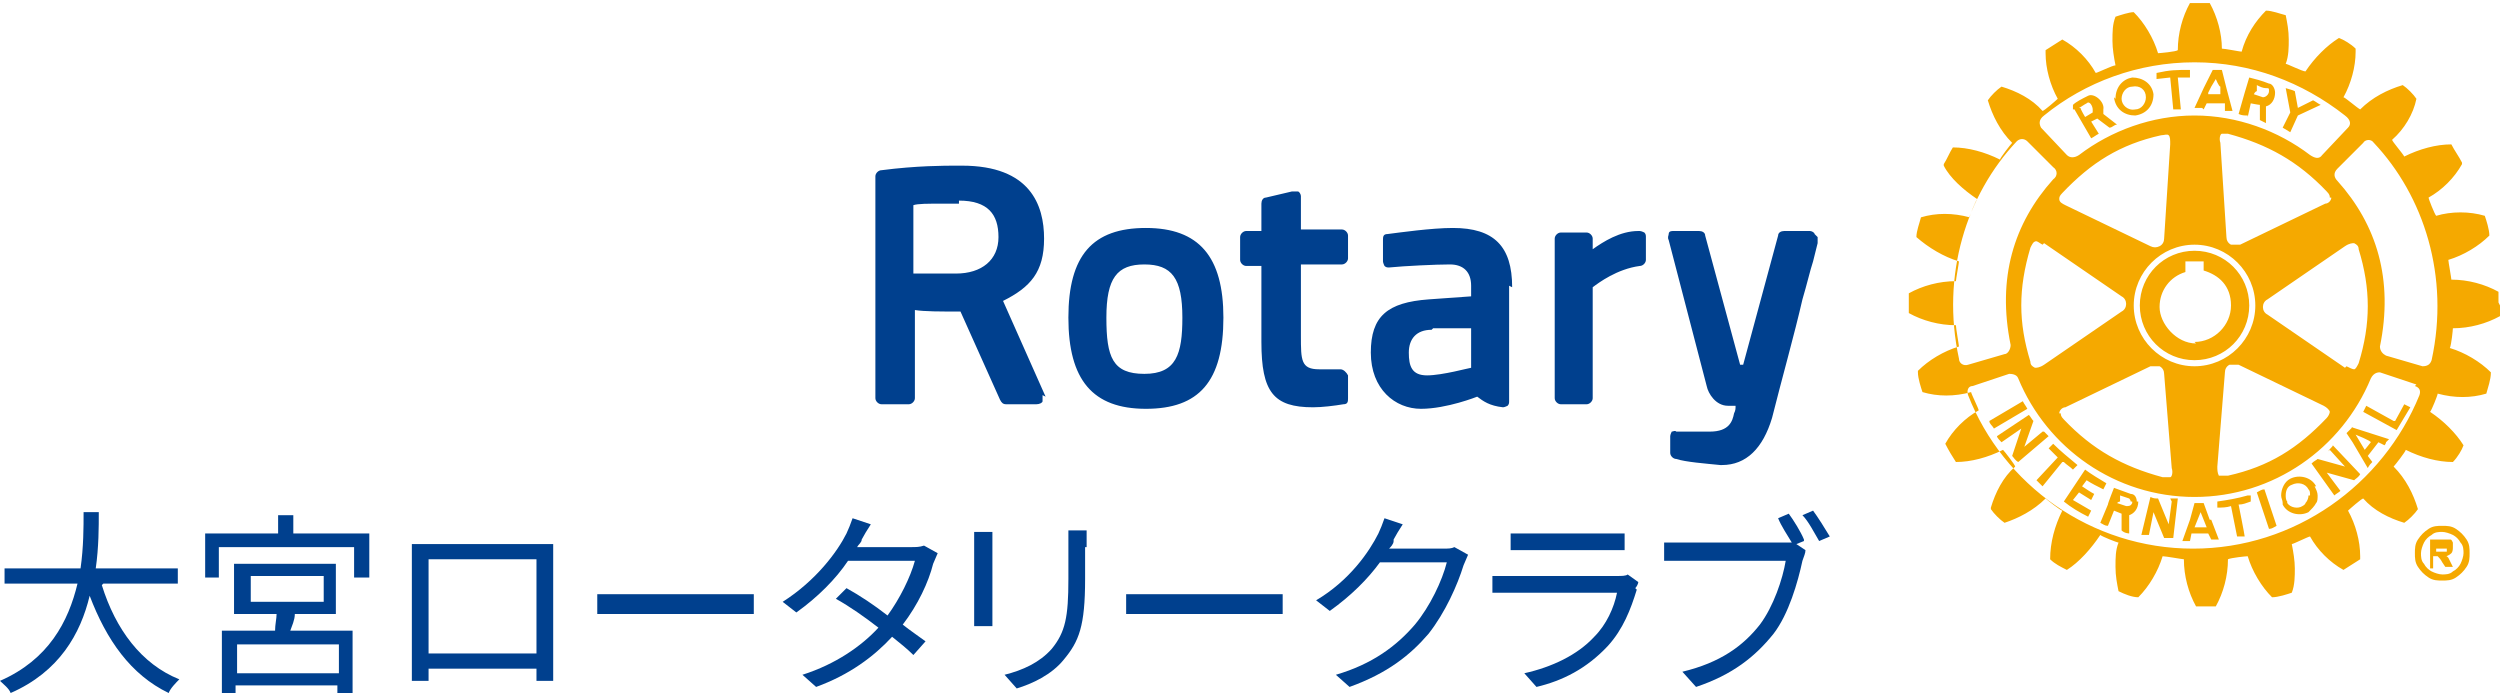 <?xml version="1.0" encoding="UTF-8"?>
<svg xmlns="http://www.w3.org/2000/svg" id="_レイヤー_1" data-name="レイヤー 1" version="1.1" viewBox="0 0 164.5 45.7">
  <defs>
    <style>
      .cls-1 {
        fill: #f5a900;
      }

      .cls-1, .cls-2 {
        stroke-width: 0px;
      }

      .cls-2 {
        fill: #00408e;
      }
    </style>
  </defs>
  <path class="cls-2" d="M88.7,24.8v1.4c0,.2,0,.4-.3.4-.6.1-1.4.2-2,.2-2.6,0-3.4-1-3.4-4.3v-5h-1c-.2,0-.4-.2-.4-.4v-1.5c0-.2.2-.4.4-.4h1v-1.8c0-.2.1-.4.3-.4l1.7-.4c.1,0,.3,0,.4,0,.1,0,.2.2.2.3v2.2h2.7c.2,0,.4.2.4.4v1.5c0,.2-.2.4-.4.4h-2.7v4.7c0,1.6,0,2.2,1.2,2.2s1.1,0,1.4,0c.2,0,.4.2.5.4M80.5,20.9c0,4.2-1.6,6-5.1,6s-5.1-1.9-5.1-6,1.6-5.9,5.1-5.9,5.1,1.9,5.1,5.9M77.8,20.9c0-2.6-.7-3.5-2.5-3.5s-2.5.9-2.5,3.5.4,3.7,2.5,3.7,2.5-1.3,2.5-3.7M119.4,15.4c0-.1-.2-.2-.3-.2h-1.7c-.2,0-.4.1-.4.3l-2.3,8.5h-.2l-2.3-8.5c0-.2-.2-.3-.4-.3h-1.7c-.1,0-.3,0-.3.2,0,.1-.1.2,0,.4l2.5,9.6c.1.5.6,1.3,1.4,1.3h.5c0,.2,0,.3-.1.5h0c-.1.5-.3,1.2-1.6,1.2h-2.2c-.1-.1-.2,0-.3,0,0,0-.1.2-.1.3v1.1c0,.2.2.4.4.4.6.2,1.9.3,2.9.4,0,0,0,0,.1,0,1.6,0,2.7-1.1,3.3-3.1.6-2.4,1.5-5.6,2-7.8.3-1,.5-1.9.7-2.5l.3-1.2c0-.1,0-.3,0-.4M68.6,26c0,.1,0,.3,0,.4,0,.1-.2.2-.4.2h-2c-.2,0-.3-.1-.4-.3l-2.6-5.8c-1.3,0-2.4,0-3-.1v5.8c0,.2-.2.4-.4.4h-1.8c-.2,0-.4-.2-.4-.4v-14.6c0-.2.2-.4.4-.4,2.3-.3,4.2-.3,4.9-.3s.4,0,.4,0c4.5,0,5.4,2.6,5.4,4.8s-.9,3.2-2.7,4.1l2.8,6.3ZM63.1,13.4h-1c-1.1,0-1.7,0-2,.1v4.5c.5,0,1.5,0,2.8,0,1.7,0,2.8-.9,2.8-2.4s-.7-2.4-2.6-2.4M99.3,18.8v7.6c0,.1,0,.2-.1.3,0,0-.2.1-.3.1-.9-.1-1.3-.4-1.7-.7,0,0-2,.8-3.7.8s-3.3-1.3-3.3-3.7,1.1-3.3,3.8-3.5l2.8-.2v-.7c0-.9-.5-1.4-1.4-1.4s-3,.1-4,.2c-.1,0-.2,0-.3-.1,0,0-.1-.2-.1-.3v-1.4c0-.2,0-.4.3-.4.8-.1,2.9-.4,4.3-.4,2.7,0,3.9,1.2,3.9,3.9M94.2,21.7c-1,0-1.5.6-1.5,1.5s.2,1.5,1.2,1.5,2.8-.5,2.9-.5v-2.6h-2.5ZM107.8,15.2c-1.2,0-2.3.7-3,1.2v-.7c0-.2-.2-.4-.4-.4h-1.7c-.2,0-.4.2-.4.4v10.5c0,.2.2.4.4.4h1.7c.2,0,.4-.2.4-.4v-7.3c.4-.3,1.6-1.2,3.1-1.4.2,0,.4-.2.4-.4v-1.5c0-.1,0-.2-.1-.3,0,0-.2-.1-.3-.1"></path>
  <g>
    <path class="cls-1" d="M135.7,30.4l-1.3,1.6-.4-.4,1.4-1.5c-.2-.2-.4-.4-.6-.6l.3-.3c.5.5,1,.9,1.6,1.4l-.3.3c-.2-.2-.4-.3-.6-.5M133.1,26.4l-2.2,1.3c0,.2.2.3.3.5l2.2-1.3c-.1-.2-.2-.3-.3-.5M134.4,28.4l-1.2,1,.6-1.7c-.1-.1-.2-.3-.3-.4l-2.1,1.4c0,.1.2.3.3.4l1.3-.9-.6,1.8c.1.1.2.3.4.4l2-1.7c-.1-.1-.2-.2-.3-.3M137.3,31.6c.3.2.7.4,1.1.6l.2-.4c-.5-.3-1-.6-1.4-.9l-1.4,2.1c.5.4,1,.7,1.6,1l.2-.4-1.2-.7.4-.5.8.5.2-.4c-.2-.1-.5-.3-.8-.5l.3-.4ZM144.4,23.7c-2,0-3.6-1.6-3.6-3.6s1.6-3.6,3.6-3.6,3.6,1.6,3.6,3.6-1.6,3.6-3.6,3.6M144.4,22.5c1.3,0,2.4-1.1,2.4-2.4s-.8-2-1.8-2.3c0-.1,0-.6,0-.6h-1.2s0,.5,0,.7c-1,.3-1.7,1.2-1.7,2.3s1.1,2.4,2.4,2.4M139.2,6.5h0c0-.8.5-1.3,1.1-1.4.7,0,1.3.4,1.4,1.1h0c0,.8-.5,1.3-1.2,1.4-.7,0-1.3-.4-1.4-1.2M139.6,6.5c0,.4.4.8.9.7.4,0,.7-.4.7-.8,0,0,0,0,0,0,0-.5-.4-.8-.9-.7-.4,0-.7.4-.7.8h0ZM144.9,7.1c-.2,0-.3,0-.5,0l.6-1.3.6-1.2h.6c0,0,.3,1.2.3,1.2l.4,1.5c-.2,0-.3,0-.5,0v-.5c-.5,0-.9,0-1.2,0l-.2.4ZM145.3,6.2c.3,0,.5,0,.8,0v-.5c-.1,0-.3-.5-.3-.5l-.3.5-.2.4ZM142.8,5.1l.2,2.1h.5c0,0-.2-2.1-.2-2.1h.8c0,0,0-.5,0-.5-.9,0-1.3,0-2.2.2v.4c0,0,.9-.1.9-.1ZM142.9,33l-.2,1.5-.7-1.7c-.2,0-.3,0-.5-.1l-.6,2.5c.2,0,.4,0,.5,0l.3-1.5.7,1.7c.2,0,.4,0,.6,0l.3-2.6c-.1,0-.3,0-.5,0M157.5,27.7l-1.8-1-.2.4,2.2,1.2.9-1.5-.4-.2-.6,1.1ZM154.7,28.1l2.5.8c0,0-.1.1-.2.2,0,0,0,.1-.1.2l-.4-.2-.7.9.3.4c-.1.1-.2.2-.3.4l-1-1.7-.4-.6.4-.4ZM155,28.6l.3.5.3.5.4-.5h0c0-.1-1-.5-1-.5ZM152.3,32c.1.2.2.4.2.6,0,.2,0,.4-.1.5-.1.2-.3.4-.5.6-.6.3-1.4.1-1.7-.5,0,0,0,0,0-.1,0-.2-.1-.3-.1-.5,0-.4.2-.9.6-1.1.6-.3,1.4-.1,1.7.5M152,32.6c0-.2,0-.3-.1-.4-.2-.4-.7-.5-1.1-.3-.3.1-.4.4-.4.7,0,.1,0,.3.1.4,0,0,0,0,0,.1.2.3.7.4,1,.2,0,0,.2-.1.2-.2.1-.1.2-.3.2-.5M153.3,29.6l1,1.1-1.8-.5c-.1.1-.2.1-.4.3l1.5,2.1c.1-.1.3-.2.4-.3l-.9-1.2,1.8.5c.1-.1.3-.2.4-.4l-1.8-1.9c0,.1-.2.2-.3.4M164.5,20.1c0,.2,0,.5,0,.7h0c0,0,0,0,0,0-.9.5-2,.8-3.1.8,0,.1-.1,1.1-.2,1.3,1,.3,2,.9,2.7,1.6h0c0,.5-.2,1-.3,1.4h0c0,0,0,0,0,0-1,.3-2.1.3-3.2,0,0,.1-.4,1.1-.5,1.2.9.6,1.7,1.4,2.2,2.2h0s0,0,0,0c-.1.3-.4.8-.7,1.1h0s0,0,0,0c-1,0-2.1-.3-3.1-.8,0,.1-.7,1-.8,1.1.8.8,1.3,1.8,1.6,2.8h0c0,0,0,0,0,0-.2.3-.6.7-.9.9h0s0,0,0,0c-1-.3-2-.8-2.7-1.6-.1,0-.9.7-1,.8.5.9.8,2,.8,3h0c0,.1,0,.2,0,.2-.3.2-.8.5-1.1.7h0s0,0,0,0c-.9-.5-1.7-1.3-2.2-2.2-.1,0-1.1.5-1.2.5.1.5.2,1.1.2,1.6,0,.5,0,1.1-.2,1.6h0s0,0,0,0c-.3.1-.9.3-1.3.3h0s0,0,0,0c-.7-.7-1.3-1.7-1.6-2.7-.1,0-1.1.1-1.3.2,0,1.1-.3,2.2-.8,3.1h0s0,0,0,0c-.3,0-.9,0-1.3,0h0s0,0,0,0c-.5-.9-.8-2-.8-3.1-.1,0-1.2-.2-1.4-.2-.3,1-.9,2-1.6,2.7h0s0,0,0,0c-.4,0-.9-.2-1.3-.4h0s0,0,0,0c-.1-.5-.2-1-.2-1.6s0-1.1.2-1.6c-.1,0-1.1-.4-1.2-.5-.6.9-1.4,1.8-2.2,2.3h0s0,0,0,0c-.4-.2-.8-.4-1.1-.7h0c0-1.1.3-2.2.8-3.2-.1,0-1-.7-1.1-.8-.8.8-1.8,1.3-2.7,1.6h0s0,0,0,0c-.3-.2-.7-.6-.9-.9h0c0,0,0-.1,0-.1.3-1,.8-2,1.6-2.7,0-.1-.7-1-.8-1.1-1,.5-2.1.8-3.1.8h0c-.2-.3-.5-.8-.7-1.2h0c0,0,0,0,0,0,.5-.9,1.3-1.7,2.2-2.2,0-.1-.5-1.1-.5-1.2-1.1.3-2.2.3-3.2,0h0s0,0,0,0c-.1-.3-.3-.9-.3-1.3h0c0,0,0-.1,0-.1.7-.7,1.7-1.3,2.7-1.6,0-.1-.2-1.2-.2-1.4-1.1,0-2.2-.3-3.1-.8h0s0,0,0,0c0-.2,0-.4,0-.6s0-.5,0-.7h0c0,0,0,0,0,0,.9-.5,2-.8,3.1-.8,0-.1.2-1.2.2-1.3-1-.3-2-.9-2.8-1.6h0s0,0,0,0c0-.4.2-.9.3-1.3h0s0,0,0,0c1-.3,2.1-.3,3.2,0,0-.1.4-1.1.5-1.2-.9-.6-1.8-1.4-2.2-2.2h0c0,0,0-.1,0-.1.2-.3.4-.8.6-1.1h0s0,0,0,0c1,0,2.1.3,3.1.8,0-.1.7-1,.8-1.1-.8-.8-1.3-1.8-1.6-2.8h0s0,0,0,0c.2-.3.6-.7.9-.9h0s0,0,0,0c1,.3,2,.8,2.7,1.6.1,0,.9-.7,1-.8-.5-.9-.8-2-.8-3h0c0-.1,0-.2,0-.2.3-.2.8-.5,1.1-.7h0s0,0,0,0c.9.5,1.7,1.3,2.2,2.2.1,0,1.1-.5,1.3-.5-.1-.5-.2-1.1-.2-1.6,0-.6,0-1.1.2-1.6h0c0,0,0,0,0,0,.3-.1.9-.3,1.2-.3h0s0,0,0,0c.7.7,1.3,1.7,1.6,2.7.1,0,1.2-.1,1.3-.2,0-1.1.3-2.2.8-3.1h0s0,0,0,0c.4,0,.9,0,1.3,0h0s0,0,0,0c.5.9.8,2,.8,3,.2,0,1.2.2,1.3.2.3-1.1.9-2,1.6-2.7h0s0,0,0,0c.4,0,.9.2,1.3.3h0s0,0,0,0c.1.5.2,1,.2,1.6,0,.5,0,1.1-.2,1.6.1,0,1.1.5,1.3.5.6-.9,1.4-1.7,2.2-2.2h0s0,0,0,0c.3.1.8.4,1.1.7h0v.2c0,1-.3,2.1-.8,3,.1,0,.9.7,1.1.8.8-.8,1.8-1.3,2.8-1.6h0s0,0,0,0c.3.2.7.6.9.9h0s0,0,0,0c-.2,1-.8,2-1.6,2.7,0,.1.7.9.8,1.1,1-.5,2.1-.8,3.1-.8h0c.2.4.5.8.7,1.2h0c0,0,0,.1,0,.1-.5.9-1.3,1.7-2.2,2.2,0,.1.4,1.1.5,1.2,1-.3,2.2-.3,3.2,0h0s0,0,0,0c.1.3.3.9.3,1.3h0s0,0,0,0c-.7.7-1.7,1.3-2.7,1.6,0,.1.2,1.2.2,1.3,1.1,0,2.2.3,3.1.8h0s0,0,0,0c0,.2,0,.4,0,.7M134.3,8.4l1.7,1.8c.2.2.5.2.8,0,2.1-1.6,4.8-2.6,7.6-2.6s5.5,1,7.6,2.6c.3.2.6.3.8,0l1.7-1.8c.2-.2.2-.5-.2-.8-2.8-2.2-6.2-3.5-9.9-3.5s-7.2,1.3-9.9,3.5c-.4.3-.3.6-.2.8M134.4,16.1c-.2-.1-.4-.3-.5-.2-.1,0-.2.2-.3.4-.8,2.7-.8,4.9,0,7.5,0,.2.1.3.3.4.1,0,.3,0,.6-.2l5.1-3.5c.2-.1.3-.3.3-.5s-.1-.4-.3-.5l-5.1-3.5ZM135.5,13.1c0,.2.2.3.4.4l5.6,2.7c.2.1.4.1.6,0,.2-.1.3-.3.3-.5l.4-6.2c0-.3,0-.5-.1-.6-.1-.1-.3,0-.5,0-2.7.6-4.6,1.8-6.5,3.8-.2.2-.2.3-.2.4M135.6,27.2c0,.1,0,.2.2.4,1.9,2,3.9,3.1,6.5,3.8.2,0,.3,0,.5,0,.1,0,.2-.3.1-.6,0,0-.5-6.2-.5-6.2,0-.2-.1-.4-.3-.5-.2,0-.4,0-.6,0l-5.6,2.7c-.2,0-.4.2-.4.4,0,0,0,0,0,0M144.4,24.1c2.2,0,4-1.8,4-4s-1.8-4-4-4c-2.2,0-4,1.8-4,4s1.8,4,4,4M146.1,31.3c0,0,.2,0,.5,0,2.7-.6,4.6-1.8,6.5-3.8.1-.1.2-.3.2-.4,0-.1-.2-.3-.4-.4l-5.6-2.7c-.2,0-.4,0-.6,0-.2.1-.3.3-.3.5l-.5,6.2c0,.2,0,.4.1.6M154.4,24.1c.2.1.4.2.5.2.1,0,.2-.2.3-.4.8-2.6.8-4.9,0-7.5,0-.2-.1-.3-.3-.4-.1,0-.3,0-.6.2l-5.1,3.5c-.2.1-.3.3-.3.5s.1.4.3.5l5.1,3.5ZM153.3,13c0-.1,0-.2-.2-.4-1.9-2-3.9-3.1-6.5-3.8-.2,0-.3,0-.4,0-.1,0-.2.3-.1.6l.4,6.2c0,.2.1.4.3.5.2,0,.4,0,.6,0l5.6-2.7c.2,0,.4-.2.4-.4,0,0,0,0,0,0M129.5,24l2.4-.7c.2,0,.4-.3.4-.6-.9-4.4.2-8,2.8-10.9.3-.2.3-.6,0-.8l-1.7-1.7c-.2-.2-.5-.2-.7,0-3.3,3.5-5,8.8-3.8,14.3,0,.3.3.5.6.4M159,25.3l-2.4-.8c-.1,0-.4,0-.6.4-1.9,4.6-6.4,7.8-11.6,7.8s-9.7-3.2-11.6-7.8c-.1-.3-.5-.3-.6-.3l-2.4.8c-.3,0-.4.3-.3.6,2.3,5.9,8.1,10.1,14.8,10.1s12.5-4.2,14.9-10.1c.1-.3,0-.5-.3-.6M156.2,9.4c-.2-.3-.6-.2-.7,0l-1.7,1.7c-.3.3-.2.6,0,.8,2.6,2.9,3.7,6.5,2.8,10.9,0,.3.2.5.4.6l2.4.7c.3,0,.5-.1.6-.4,1.2-5.5-.5-10.8-3.8-14.3M150.7,8.7l.5-1.1,1.5-.7c-.2-.1-.3-.2-.5-.3l-1,.5-.2-1.1c-.2-.1-.3-.1-.6-.2l.3,1.6-.5,1,.5.3ZM147.9,32.6c-.7.2-1.3.3-2,.4v.4c.3,0,.6,0,.9-.1l.4,2h.5c0-.1-.4-2.1-.4-2.1.3,0,.5-.1.8-.2v-.4ZM140.7,33h0c0,.5-.3.8-.6.9v1.2c0,0-.3,0-.5-.2v-1.1s-.5-.2-.5-.2l-.4,1c-.2,0-.3-.1-.5-.2l.5-1.2h0c0-.1.4-1.1.4-1.1l1.1.4c.3,0,.4.3.4.5M140.2,33c0,0,0-.1-.1-.2l-.6-.2v.4c-.1,0-.2.1-.2.1h0s.6.2.6.2c.2,0,.3,0,.4-.2,0,0,0,0,0-.1M147.9,7.6c-.2,0-.4,0-.6-.1l.4-1.4.3-1c.4.1.8.2,1.3.4.2,0,.4.3.4.6,0,.4-.2.8-.6.9v1.1c0,0-.2-.1-.4-.2v-1c-.1,0-.6-.1-.6-.1l-.2.9ZM148.3,6.2l.6.2c.2,0,.4-.2.4-.4s0-.2-.2-.2c-.2,0-.4-.1-.6-.2v.4c-.1,0-.2.2-.2.2ZM145.5,34.2l.5,1.3c-.2,0-.3,0-.5,0l-.2-.4h-1.1s-.1.5-.1.5c-.2,0-.3,0-.5,0l.5-1.4.3-1.1h0s.6,0,.6,0h0c0,0,.4,1.1.4,1.1ZM145.2,34.7l-.2-.5-.2-.5-.2.5-.2.5h.7ZM148.5,32.4l.8,2.4c.2,0,.3-.1.5-.2l-.8-2.4c-.2,0-.3.1-.5.2M136.4,7.2v-.3c.2-.2.6-.4,1-.6.4-.2,1.1.4,1,.9,0,0,0,.2,0,.3l.9.7c-.2,0-.3.2-.5.2l-.8-.6-.4.2.5.8c-.2.1-.3.2-.5.3l-1.1-1.9ZM136.9,7.1h0c0,.1.3.6.3.6l.5-.3s0,0,0-.2c0-.2-.2-.6-.4-.4-.2.1-.3.2-.5.3"></path>
    <path class="cls-1" d="M160.3,36.3h.2c.2,0,.4,0,.4,0,0,0,0,0,.1,0,0,0,0,0,0-.1s0-.1,0-.1c0,0,0,0-.1,0,0,0-.2,0-.4,0h-.2v.5ZM159.9,37.4v-1.9h.4c.4,0,.6,0,.6,0,.1,0,.2,0,.3,0s.1,0,.2.2c0,0,0,.2,0,.3,0,.1,0,.3-.1.4,0,0-.2.2-.4.2,0,0,.1,0,.1,0,0,0,0,0,.1.1,0,0,0,0,.1.2l.2.4h-.5l-.2-.3c-.1-.2-.2-.3-.3-.4,0,0-.2,0-.3,0h0v.8h-.4ZM160.7,35c-.2,0-.5,0-.7.2-.2.1-.4.3-.5.5-.1.2-.2.5-.2.7s0,.5.2.7c.1.2.3.4.5.5.2.1.5.2.7.2s.5,0,.7-.2c.2-.1.4-.3.5-.5.1-.2.2-.5.2-.7s0-.5-.2-.7c-.1-.2-.3-.4-.5-.5-.2-.1-.5-.2-.7-.2M160.7,34.6c.3,0,.6,0,.9.2.3.2.5.4.7.7.2.3.2.6.2.9s0,.6-.2.9c-.2.3-.4.5-.7.7-.3.2-.6.2-.9.2s-.6,0-.9-.2c-.3-.2-.5-.4-.7-.7-.2-.3-.2-.6-.2-.9s0-.6.2-.9c.2-.3.4-.5.7-.7.3-.2.6-.2.9-.2"></path>
  </g>
  <g>
    <path class="cls-2" d="M6.7,38.5c.9,2.9,2.6,5.2,5.1,6.2-.2.2-.6.6-.7.9-2.5-1.2-4.1-3.5-5.2-6.4-.6,2.5-2,5-5.2,6.4-.1-.3-.5-.6-.7-.8,3.2-1.4,4.5-3.9,5.1-6.4H.3v-1h5c.2-1.4.2-2.7.2-3.7h1c0,1,0,2.3-.2,3.7h5.4v1h-4.9Z"></path>
    <path class="cls-2" d="M24.3,35.1v2.9h-1v-2h-8.9v2h-.9v-2.9h4.8v-1.2h1v1.2h5ZM19.4,40.4c0,.4-.2.8-.3,1.1h4.1v4.1h-1v-.5h-6.7v.5h-.9v-4.1h3.5c0-.4.1-.8.1-1.1h-2.8v-3.3h6.7v3.3h-2.8ZM22.3,42.4h-6.7v1.9h6.7v-1.9ZM16.5,39.6h4.8v-1.7h-4.8v1.7Z"></path>
    <path class="cls-2" d="M28.3,35.8h7c.3,0,.8,0,1.1,0,0,.3,0,.7,0,1v6.4c0,.4,0,1.4,0,1.6h-1.1c0,0,0-.4,0-.8h-7.1c0,.3,0,.7,0,.8h-1.1c0-.2,0-1.1,0-1.6v-6.4c0-.3,0-.7,0-1,.5,0,.9,0,1.2,0ZM28.2,43h7.1v-6.2h-7.1v6.2Z"></path>
    <path class="cls-2" d="M41.1,39.1h7.1c.6,0,1.1,0,1.4,0v1.3c-.3,0-.8,0-1.4,0h-7.1c-.7,0-1.4,0-1.8,0v-1.3c.4,0,1.1,0,1.8,0Z"></path>
    <path class="cls-2" d="M56.7,35.5c0,.2-.2.3-.3.5h3.5c.4,0,.6,0,.9-.1l.9.5c-.1.2-.2.5-.3.7-.3,1.2-1,2.7-2,4,.5.4,1.1.8,1.5,1.1l-.8.9c-.4-.4-.9-.8-1.4-1.2-1.2,1.3-2.8,2.5-5,3.3l-.9-.8c2.2-.7,3.9-1.9,5-3.1-.9-.7-1.9-1.4-2.8-1.9l.7-.7c.9.5,1.8,1.1,2.7,1.8.8-1.1,1.5-2.5,1.8-3.6h-4.4c-.8,1.2-2,2.4-3.4,3.4l-.9-.7c2.2-1.4,3.6-3.3,4.2-4.5.1-.2.3-.7.4-1l1.2.4c-.2.3-.5.8-.6,1Z"></path>
    <path class="cls-2" d="M65.3,35.9v4.3c0,.3,0,.8,0,1h-1.2c0-.2,0-.6,0-1v-4.3c0-.2,0-.7,0-.9h1.2c0,.2,0,.6,0,.9ZM71.4,36v2.1c0,3.1-.4,4.1-1.4,5.3-.8,1-2.1,1.6-3.1,1.9l-.8-.9c1.2-.3,2.3-.8,3.1-1.7.9-1.1,1.1-2.1,1.1-4.6v-2.1c0-.4,0-.8,0-1.1h1.2c0,.3,0,.7,0,1.1Z"></path>
    <path class="cls-2" d="M75.9,39.1h7.1c.6,0,1.1,0,1.4,0v1.3c-.3,0-.8,0-1.4,0h-7.1c-.7,0-1.4,0-1.8,0v-1.3c.4,0,1.1,0,1.8,0Z"></path>
    <path class="cls-2" d="M91.7,35.6c0,.2-.2.4-.3.5h3.5c.4,0,.6,0,.8-.1l.9.5c-.1.2-.2.5-.3.7-.4,1.3-1.2,3.1-2.3,4.5-1.2,1.4-2.7,2.6-5.2,3.5l-.9-.8c2.4-.7,4-1.9,5.2-3.3,1-1.2,1.8-2.9,2.1-4.1h-4.4c-.8,1.1-1.9,2.2-3.3,3.2l-.9-.7c2.2-1.3,3.5-3.2,4.1-4.4.1-.2.3-.7.4-1l1.2.4c-.2.3-.5.8-.6,1Z"></path>
    <path class="cls-2" d="M107.7,38.8c-.4,1.3-.9,2.6-1.9,3.7-1.4,1.5-3,2.3-4.7,2.7l-.8-.9c1.8-.4,3.5-1.2,4.6-2.4.8-.8,1.3-1.9,1.5-2.9h-6.9c-.3,0-.8,0-1.3,0v-1.1c.5,0,.9,0,1.3,0h6.9c.3,0,.6,0,.7-.1l.7.5c0,.1-.1.3-.2.4ZM100.6,35.1h5.1c.4,0,.9,0,1.2,0v1.1c-.3,0-.8,0-1.2,0h-5.1c-.4,0-.8,0-1.2,0v-1.1c.3,0,.8,0,1.2,0Z"></path>
    <path class="cls-2" d="M118.7,35.6l-.5.2.6.4c0,.2-.1.4-.2.7-.3,1.4-.9,3.5-1.9,4.8-1.2,1.5-2.7,2.7-5.1,3.5l-.9-1c2.5-.6,4-1.7,5.1-3.1.9-1.2,1.5-3,1.7-4.2h-6.7c-.5,0-1,0-1.3,0v-1.2c.4,0,.9,0,1.3,0h6.5c.2,0,.4,0,.6,0-.3-.5-.7-1.1-.9-1.6l.7-.3c.3.4.8,1.2,1,1.7ZM120.4,35.3l-.7.3c-.3-.5-.7-1.3-1.1-1.7l.7-.3c.3.4.8,1.2,1.1,1.7Z"></path>
  </g>
</svg>
